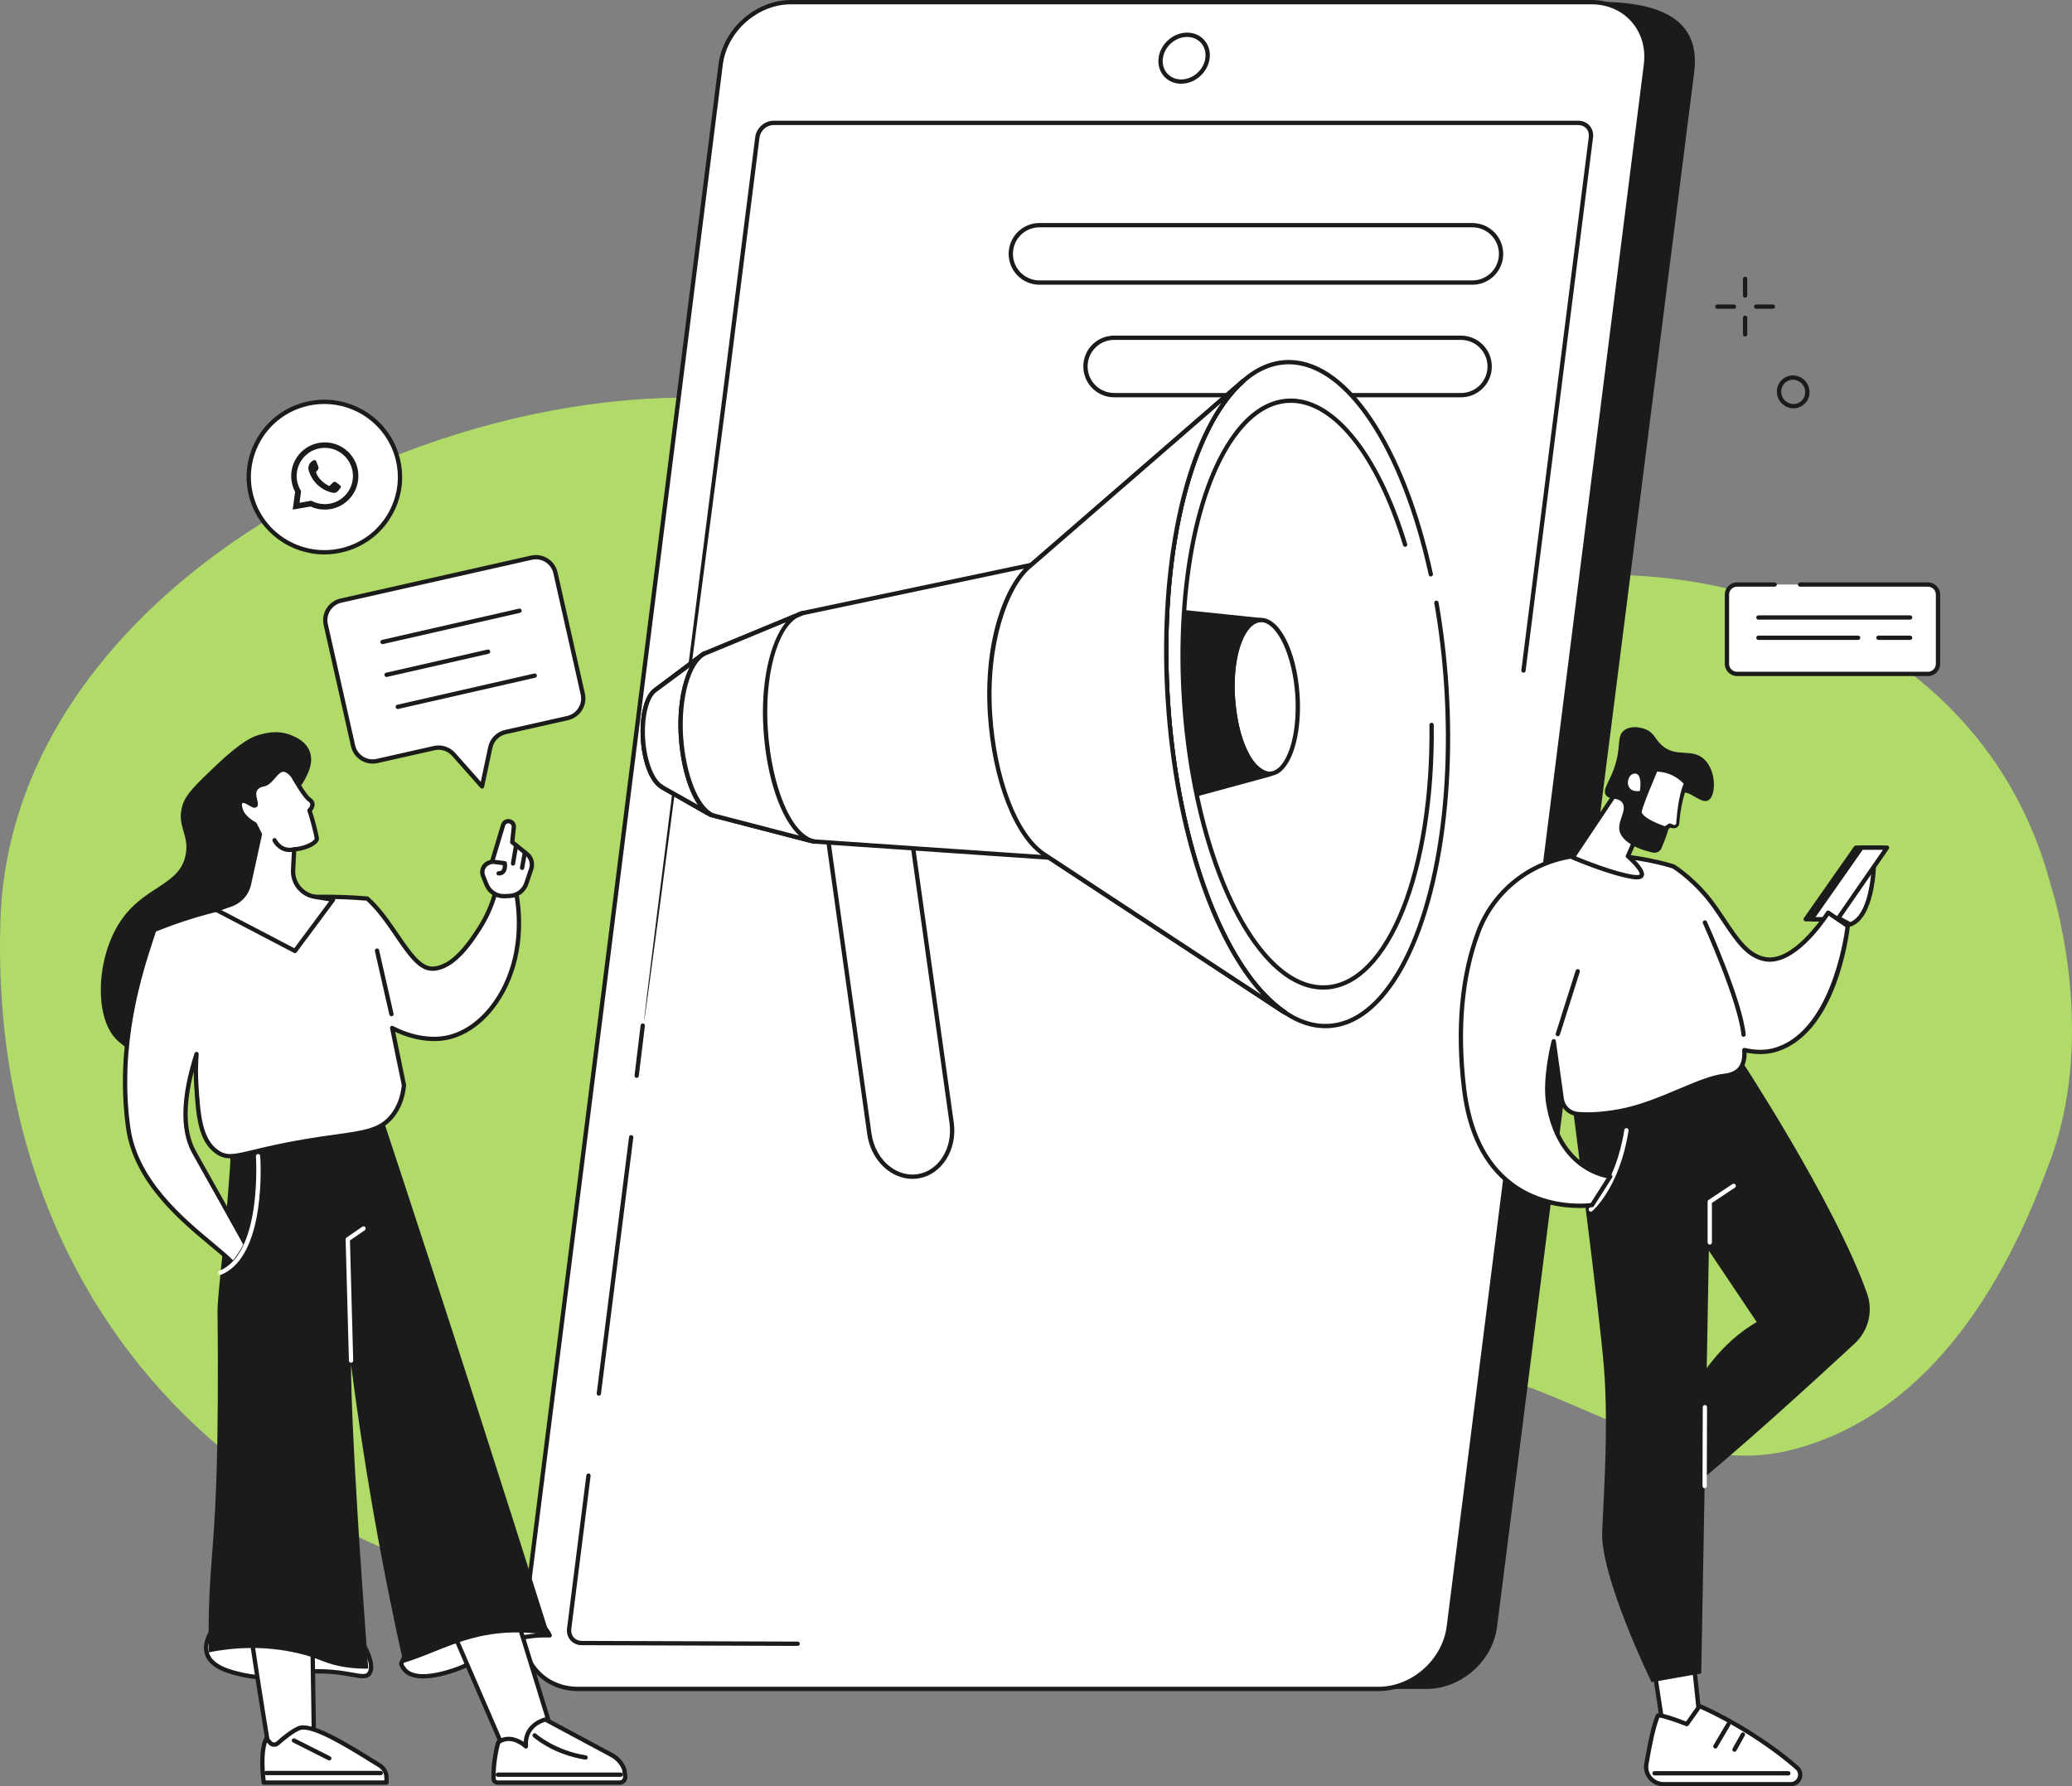 <svg xmlns="http://www.w3.org/2000/svg" width="370" height="319" viewBox="0 0 370 319" fill="none"><rect x="0" y="0" width="370" height="319" fill="#808080" stroke="none"/><g clip-path="url(#clip0_8541_1690)"><path d="M366.144 157.845C366.144 157.845 374.82 183.672 366.144 207.172C360.839 221.545 348.26 251.816 319.748 258.958C291.236 266.1 266.912 231.705 237.988 248.61C225.518 255.896 209.054 290.888 128.119 288.92C47.183 286.952 -2.154 235.685 0.072 164.44C2.299 93.195 109.612 52.077 162.485 79.635C215.358 107.192 215.514 119.049 258.574 106.556C301.635 94.063 353.821 111.41 366.144 157.845Z" fill="#B1DB69"></path><path d="M311.629 53.157C311.416 53.157 311.245 52.984 311.245 52.773V49.794C311.245 49.581 311.418 49.411 311.629 49.411C311.84 49.411 312.012 49.583 312.012 49.794V52.773C312.012 52.986 311.84 53.157 311.629 53.157Z" fill="#1B1B1B"></path><path d="M311.629 60.098C311.416 60.098 311.245 59.925 311.245 59.715V56.736C311.245 56.523 311.418 56.352 311.629 56.352C311.84 56.352 312.012 56.525 312.012 56.736V59.715C312.012 59.927 311.84 60.098 311.629 60.098Z" fill="#1B1B1B"></path><path d="M309.646 55.14H306.667C306.455 55.14 306.284 54.967 306.284 54.756C306.284 54.545 306.456 54.373 306.667 54.373H309.646C309.859 54.373 310.03 54.545 310.03 54.756C310.03 54.967 309.857 55.14 309.646 55.14Z" fill="#1B1B1B"></path><path d="M316.588 55.14H313.609C313.396 55.14 313.225 54.967 313.225 54.756C313.225 54.545 313.398 54.373 313.609 54.373H316.588C316.8 54.373 316.971 54.545 316.971 54.756C316.971 54.967 316.799 55.14 316.588 55.14Z" fill="#1B1B1B"></path><path d="M320.258 72.917C319.717 72.917 319.184 72.766 318.71 72.469C317.335 71.613 316.887 69.8 317.711 68.429C318.109 67.768 318.74 67.304 319.489 67.125C320.251 66.942 321.042 67.071 321.717 67.493C323.092 68.348 323.54 70.161 322.716 71.533C322.318 72.194 321.687 72.657 320.938 72.837C320.713 72.891 320.485 72.917 320.256 72.917H320.258ZM320.167 67.813C320 67.813 319.834 67.832 319.669 67.873C319.121 68.005 318.661 68.343 318.37 68.826C317.76 69.841 318.095 71.183 319.116 71.819C319.615 72.129 320.199 72.225 320.758 72.091C321.306 71.959 321.766 71.62 322.057 71.138C322.667 70.123 322.331 68.781 321.311 68.144C320.959 67.927 320.566 67.813 320.167 67.813Z" fill="#1B1B1B"></path><path d="M254.769 301.605H111.837C105.679 301.605 101.316 296.637 102.093 290.51L137.288 13.01C138.065 6.882 143.689 1.914 149.847 1.914L285.603 0.332C301.186 0.332 303.3 6.882 302.523 13.01L267.328 290.51C266.551 296.637 260.927 301.605 254.769 301.605Z" fill="#1B1B1B"></path><path d="M246.168 301.605H103.237C97.079 301.605 92.716 296.612 93.493 290.452L128.686 11.536C129.463 5.377 135.087 0.383 141.245 0.383H284.176C290.335 0.383 294.698 5.376 293.921 11.536L258.726 290.452C257.949 296.61 252.325 301.605 246.167 301.605H246.168Z" fill="white"></path><path d="M246.168 301.99H103.237C100.162 301.99 97.417 300.794 95.503 298.624C93.568 296.429 92.719 293.511 93.111 290.405L128.304 11.488C129.104 5.153 134.909 0 141.245 0H284.176C287.251 0 289.997 1.196 291.911 3.366C293.846 5.561 294.695 8.479 294.302 11.585L259.108 290.501C258.31 296.835 252.503 301.99 246.167 301.99H246.168ZM141.245 0.769C135.284 0.769 129.821 5.62 129.067 11.585L93.873 290.501C93.509 293.386 94.293 296.089 96.078 298.115C97.844 300.118 100.385 301.22 103.235 301.22H246.165C252.128 301.22 257.591 296.367 258.343 290.403L293.539 11.488C293.903 8.603 293.119 5.899 291.334 3.873C289.568 1.87 287.026 0.769 284.176 0.769H141.245Z" fill="#1B1B1B"></path><path d="M101.638 290.837L135.243 24.519C135.423 23.097 136.721 21.945 138.142 21.945H281.84C283.263 21.945 284.27 23.097 284.091 24.519L250.486 290.837C250.306 292.259 249.008 293.412 247.587 293.412H103.889C102.466 293.412 101.459 292.259 101.638 290.837Z" fill="white"></path><path d="M210.922 14.953C209.7 14.953 208.607 14.477 207.843 13.61C207.073 12.735 206.733 11.576 206.89 10.342C207.204 7.853 209.486 5.827 211.977 5.827C213.198 5.827 214.291 6.303 215.055 7.169C215.825 8.044 216.165 9.204 216.008 10.438C215.695 12.927 213.413 14.951 210.922 14.951V14.953ZM211.975 6.598C209.859 6.598 207.918 8.322 207.652 10.44C207.524 11.451 207.796 12.397 208.42 13.103C209.036 13.8 209.923 14.186 210.922 14.186C213.038 14.186 214.978 12.462 215.245 10.344C215.372 9.333 215.1 8.386 214.476 7.68C213.861 6.983 212.974 6.598 211.975 6.598Z" fill="#1B1B1B"></path><path d="M272.051 120.128C272.035 120.128 272.018 120.128 272.002 120.125C271.791 120.099 271.643 119.907 271.669 119.696L283.709 24.47C283.782 23.89 283.627 23.348 283.271 22.945C282.921 22.547 282.412 22.328 281.84 22.328H138.142C136.91 22.328 135.78 23.332 135.623 24.566L130.056 68.698C130.029 68.909 115.207 182.527 114.998 182.5C114.787 182.473 129.268 68.813 129.294 68.602L134.862 24.47C135.064 22.865 136.535 21.559 138.142 21.559H281.84C282.635 21.559 283.348 21.871 283.847 22.436C284.35 23.008 284.572 23.764 284.471 24.566L272.431 119.792C272.406 119.985 272.241 120.128 272.051 120.128Z" fill="#1B1B1B"></path><path d="M113.692 192.483C113.677 192.483 113.661 192.483 113.645 192.48C113.434 192.453 113.284 192.262 113.311 192.053L114.397 183.096C114.423 182.885 114.616 182.737 114.824 182.761C115.035 182.788 115.184 182.979 115.158 183.189L114.072 192.145C114.048 192.34 113.882 192.483 113.692 192.483Z" fill="#1B1B1B"></path><path d="M106.936 249.242C106.92 249.242 106.903 249.242 106.887 249.238C106.676 249.212 106.528 249.02 106.554 248.809L112.329 203.039C112.356 202.828 112.551 202.685 112.758 202.706C112.969 202.732 113.117 202.924 113.091 203.135L107.316 248.905C107.292 249.099 107.126 249.242 106.936 249.242Z" fill="#1B1B1B"></path><path d="M142.44 293.922L103.886 293.795C103.091 293.795 102.378 293.483 101.88 292.918C101.376 292.346 101.155 291.59 101.256 290.788L104.704 263.462C104.73 263.251 104.923 263.108 105.133 263.129C105.344 263.155 105.492 263.347 105.466 263.558L102.018 290.884C101.944 291.464 102.1 292.006 102.455 292.409C102.806 292.806 103.315 293.026 103.886 293.026L142.44 293.153C142.653 293.153 142.823 293.326 142.823 293.539C142.823 293.751 142.651 293.922 142.44 293.922Z" fill="#1B1B1B"></path><path d="M262.924 50.847H185.625C184.07 50.847 182.58 50.186 181.539 49.032C180.497 47.878 179.988 46.33 180.145 44.784C180.431 41.96 182.787 39.83 185.625 39.83H262.924C264.479 39.83 265.968 40.49 267.01 41.645C268.053 42.798 268.562 44.346 268.405 45.893C268.119 48.717 265.762 50.847 262.924 50.847ZM185.623 40.597C183.181 40.597 181.154 42.429 180.906 44.859C180.772 46.189 181.208 47.522 182.106 48.514C183.003 49.506 184.285 50.076 185.623 50.076H262.923C265.365 50.076 267.392 48.244 267.64 45.814C267.774 44.482 267.338 43.151 266.44 42.157C265.542 41.165 264.261 40.595 262.924 40.595H185.625L185.623 40.597Z" fill="#1B1B1B"></path><path d="M260.889 70.951H198.958C197.403 70.951 195.914 70.29 194.872 69.136C193.829 67.982 193.32 66.434 193.477 64.888C193.763 62.064 196.12 59.934 198.958 59.934H260.889C262.444 59.934 263.933 60.595 264.975 61.749C266.017 62.903 266.525 64.451 266.37 65.997C266.084 68.821 263.727 70.951 260.889 70.951ZM198.958 60.701C196.515 60.701 194.488 62.533 194.241 64.963C194.106 66.295 194.542 67.627 195.44 68.62C196.338 69.612 197.619 70.182 198.956 70.182H260.887C263.329 70.182 265.357 68.35 265.603 65.92C265.737 64.588 265.301 63.257 264.403 62.263C263.505 61.271 262.224 60.701 260.887 60.701H198.956H198.958Z" fill="#1B1B1B"></path><path d="M163.832 210.071C159.762 210.648 155.908 207.24 155.242 202.474L146.971 143.447L161.646 141.364L169.933 200.497C170.592 205.221 167.868 209.499 163.832 210.072V210.071Z" fill="white"></path><path d="M162.938 210.518C161.392 210.518 159.854 209.989 158.523 208.987C156.563 207.511 155.228 205.157 154.862 202.527L146.591 143.5C146.561 143.291 146.708 143.095 146.917 143.066L161.592 140.983C161.694 140.967 161.796 140.995 161.878 141.056C161.96 141.117 162.014 141.209 162.028 141.31L170.315 200.444C171.002 205.361 168.119 209.852 163.888 210.451C163.573 210.497 163.257 210.518 162.94 210.518H162.938ZM147.405 143.773L155.624 202.421C155.964 204.849 157.189 207.019 158.986 208.373C160.426 209.458 162.129 209.927 163.778 209.691C167.591 209.151 170.181 205.049 169.552 200.55L161.319 141.798L147.403 143.773H147.405Z" fill="#1B1B1B"></path><path d="M184.154 100.876L143.233 109.503L125.573 116.8L117.12 123.152L117.059 123.204C115.483 124.254 114.547 127.853 114.826 132.051C115.102 136.202 116.522 139.616 118.198 140.509L118.133 140.512L126.873 145.507L145.225 150.262L187.328 153.15L229.196 180.68L229.511 180.828C219.017 173.763 210.314 151.866 208.567 125.493C206.822 99.152 212.548 76.378 222.003 68.044L221.996 68.035L184.633 100.458L184.156 100.873L184.154 100.876Z" fill="white"></path><path d="M237.398 183.202C251.116 182.281 260.457 155.004 258.26 122.277C256.063 89.549 243.161 63.765 229.443 64.686C215.724 65.607 206.383 92.884 208.58 125.611C210.777 158.339 223.679 184.123 237.398 183.202Z" fill="white"></path><path d="M236.676 183.616C230.107 183.616 223.6 177.794 218.278 167.12C212.82 156.175 209.236 141.401 208.184 125.523C206.59 101.471 211.191 79.526 219.905 69.616C222.816 66.306 226.032 64.517 229.464 64.305C234.835 63.975 240.209 67.543 245.005 74.642C249.647 81.511 253.407 91.139 255.878 102.483C255.924 102.691 255.791 102.895 255.586 102.94C255.378 102.987 255.174 102.855 255.129 102.647C250.194 80.005 240.214 65.052 230.144 65.052C229.933 65.052 229.724 65.059 229.513 65.072C226.292 65.272 223.253 66.972 220.482 70.123C211.896 79.888 207.369 101.615 208.951 125.472C211.102 157.939 223.827 183.663 237.319 182.828C240.54 182.627 243.579 180.928 246.35 177.776C254.935 168.011 259.462 146.284 257.881 122.427C257.55 117.426 256.959 112.475 256.124 107.71C256.088 107.5 256.227 107.302 256.436 107.265C256.647 107.23 256.844 107.368 256.881 107.577C257.721 112.369 258.315 117.347 258.648 122.377C260.242 146.429 255.641 168.374 246.927 178.285C244.016 181.595 240.8 183.382 237.368 183.597C237.138 183.611 236.907 183.618 236.677 183.618L236.676 183.616Z" fill="#1B1B1B"></path><path d="M236.297 176.727C230.475 176.727 224.709 171.572 219.997 162.123C215.172 152.445 212.001 139.381 211.07 125.342C209.662 104.073 213.732 84.665 221.44 75.897C224.02 72.961 226.874 71.377 229.921 71.187C238.065 70.676 246.251 80.631 251.285 97.158C251.348 97.36 251.233 97.576 251.029 97.638C250.827 97.699 250.61 97.585 250.549 97.381C245.623 81.213 237.746 71.476 229.968 71.954C227.133 72.13 224.458 73.627 222.017 76.404C214.436 85.026 210.441 104.216 211.837 125.289C213.706 153.503 224.609 175.955 236.295 175.956C236.484 175.956 236.672 175.951 236.862 175.939C247.643 175.266 255.554 155.282 255.259 129.454C255.258 129.241 255.427 129.067 255.639 129.065C255.842 129.07 256.025 129.232 256.028 129.445C256.171 142.033 254.355 153.747 250.914 162.431C247.403 171.292 242.43 176.361 236.909 176.706C236.705 176.718 236.499 176.725 236.295 176.725L236.297 176.727Z" fill="#1B1B1B"></path><path d="M226.856 138.167C230.032 137.954 232.195 131.638 231.687 124.06C231.178 116.482 228.19 110.512 225.014 110.725C221.837 110.938 219.675 117.254 220.183 124.832C220.692 132.41 223.679 138.38 226.856 138.167Z" fill="white"></path><path d="M226.686 138.561C223.317 138.561 220.31 132.606 219.794 124.834C219.421 119.191 220.514 114.026 222.581 111.674C223.308 110.846 224.122 110.4 224.999 110.344C228.428 110.116 231.545 116.156 232.069 124.065C232.442 129.709 231.349 134.874 229.282 137.224C228.555 138.052 227.741 138.498 226.864 138.554C226.805 138.558 226.746 138.559 226.686 138.559V138.561ZM225.175 111.106C225.131 111.106 225.088 111.106 225.044 111.11C224.38 111.151 223.744 111.511 223.156 112.18C221.218 114.385 220.198 119.332 220.559 124.781C221.039 132.012 223.904 137.982 226.814 137.787C227.478 137.745 228.114 137.386 228.702 136.717C230.64 134.512 231.66 129.565 231.299 124.115C230.826 116.993 228.039 111.106 225.173 111.106H225.175Z" fill="#1B1B1B"></path><path d="M229.51 181.216C229.455 181.216 229.401 181.203 229.347 181.179L229.031 181.031C229.015 181.024 228.998 181.015 228.984 181.005L187.202 153.531L145.199 150.649C145.174 150.647 145.152 150.644 145.129 150.637L126.777 145.882C126.744 145.873 126.712 145.861 126.683 145.843L117.942 140.851C117.892 140.821 117.848 140.781 117.817 140.736C116.058 139.608 114.714 136.186 114.442 132.081C114.155 127.751 115.113 124.068 116.825 122.903L116.869 122.865L125.34 116.497C125.367 116.478 125.394 116.462 125.424 116.45L143.084 109.153C143.105 109.144 143.128 109.137 143.152 109.132L183.975 100.524L221.743 67.751C221.902 67.613 222.142 67.629 222.282 67.786C222.35 67.863 222.388 67.967 222.383 68.068C222.377 68.169 222.334 68.27 222.257 68.338C212.597 76.852 207.25 99.815 208.95 125.474C210.653 151.176 219.001 173.296 229.725 180.517C229.892 180.628 229.943 180.85 229.845 181.026C229.775 181.149 229.645 181.219 229.51 181.219V181.216ZM145.288 149.884L187.355 152.769C187.422 152.774 187.484 152.795 187.54 152.832L225.243 177.625C216.329 168.036 209.682 148.137 208.183 125.523C206.696 103.075 210.597 82.636 218.07 71.954L184.404 101.169C184.355 101.213 184.296 101.243 184.232 101.255L143.346 109.875L125.764 117.14L117.31 123.499C117.297 123.51 117.285 123.519 117.271 123.527C115.814 124.498 114.946 128.075 115.207 132.029C115.465 135.907 116.797 139.333 118.377 140.173C118.431 140.201 118.474 140.241 118.509 140.288L127.017 145.15L145.284 149.882L145.288 149.884Z" fill="#1B1B1B"></path><path d="M184.267 100.778L221.996 68.038L222.003 68.047C212.548 76.381 206.822 99.157 208.567 125.496C210.313 151.867 219.017 173.765 229.511 180.831L229.195 180.683L187.398 153.199L186.427 152.566C181.581 149.344 177.549 139.443 176.785 127.517C176.001 115.272 179.447 104.913 183.795 101.174L184.263 100.78L184.267 100.778Z" fill="white"></path><path d="M229.511 181.215C229.455 181.215 229.401 181.203 229.347 181.178L229.032 181.03C229.016 181.023 228.999 181.015 228.985 181.004L187.187 153.52L186.218 152.887C181.1 149.484 177.157 139.299 176.404 127.539C175.548 114.178 179.507 104.353 183.547 100.881L184.018 100.485L221.745 67.747C221.904 67.609 222.145 67.625 222.284 67.782C222.352 67.859 222.39 67.963 222.385 68.064C222.38 68.165 222.336 68.266 222.26 68.334C212.599 76.848 207.253 99.811 208.952 125.47C210.655 151.171 219.003 173.292 229.727 180.513C229.895 180.624 229.945 180.845 229.848 181.021C229.778 181.145 229.647 181.215 229.513 181.215H229.511ZM218.073 71.951L184.52 101.068C184.52 101.068 184.517 101.071 184.515 101.071L184.046 101.465C180.024 104.922 176.371 114.973 177.173 127.489C177.912 139.022 181.717 148.97 186.643 152.244L187.611 152.875L225.246 177.622C216.331 168.033 209.684 148.135 208.185 125.521C206.698 103.072 210.6 82.634 218.073 71.951Z" fill="#1B1B1B"></path><path d="M126.402 145.623C126.337 145.623 126.271 145.608 126.212 145.573L117.944 140.849C117.893 140.819 117.85 140.779 117.818 140.734C116.06 139.606 114.716 136.184 114.444 132.079C114.156 127.749 115.115 124.065 116.827 122.901L116.87 122.863L125.342 116.495C125.511 116.368 125.753 116.403 125.881 116.572C126.008 116.741 125.975 116.981 125.804 117.11L117.311 123.499C117.299 123.509 117.287 123.518 117.273 123.527C115.816 124.498 114.947 128.075 115.211 132.028C115.467 135.907 116.8 139.332 118.38 140.172C118.434 140.2 118.477 140.24 118.512 140.287L126.595 144.905C126.78 145.01 126.843 145.245 126.738 145.43C126.667 145.554 126.538 145.623 126.404 145.623H126.402Z" fill="#1B1B1B"></path><path d="M126.975 145.495C124.242 144.062 122.047 138.345 121.599 131.576C121.124 124.405 123.057 118.042 125.851 116.7L117.121 123.155L117.06 123.207C115.484 124.257 114.548 127.856 114.827 132.054C115.103 136.204 116.523 139.619 118.199 140.512L118.134 140.515L126.975 145.494V145.495Z" fill="white"></path><path d="M126.975 145.879C126.916 145.879 126.855 145.865 126.797 145.835C126.729 145.798 126.659 145.76 126.591 145.72L117.945 140.851C117.893 140.822 117.849 140.782 117.818 140.735C116.059 139.607 114.715 136.185 114.443 132.08C114.156 127.75 115.114 124.066 116.826 122.902L116.87 122.864L124.545 117.188C124.904 116.827 125.284 116.545 125.685 116.353C125.863 116.267 126.077 116.332 126.18 116.501C126.283 116.672 126.239 116.89 126.079 117.008L125.014 117.796C122.88 120.006 121.587 125.606 121.981 131.551C122.411 138.041 124.449 143.531 126.971 145.054L127.161 145.162C127.344 145.265 127.411 145.495 127.309 145.68C127.24 145.807 127.107 145.88 126.971 145.88L126.975 145.879ZM118.508 140.287L124.609 143.722C122.831 141.113 121.554 136.697 121.215 131.602C120.889 126.676 121.676 122.065 123.164 119.165L117.311 123.5C117.298 123.51 117.286 123.519 117.272 123.528C115.815 124.499 114.947 128.076 115.21 132.029C115.466 135.908 116.8 139.333 118.379 140.173C118.432 140.201 118.475 140.241 118.51 140.287H118.508Z" fill="#1B1B1B"></path><path d="M144.555 150.091L145.344 150.264C141.037 149.361 137.411 140.687 136.721 130.285C136.018 119.676 138.938 110.664 143.232 109.505L142.641 109.749L125.898 116.676C123.077 117.97 121.12 124.362 121.597 131.575C122.059 138.536 124.451 144.386 127.289 145.608L144.555 150.091Z" fill="white"></path><path d="M145.346 150.648C145.32 150.648 145.294 150.644 145.267 150.639C145.248 150.635 145.227 150.63 145.208 150.625L144.476 150.466C144.476 150.466 144.466 150.465 144.46 150.463L127.194 145.979C127.175 145.974 127.158 145.969 127.138 145.96C124.126 144.663 121.691 138.757 121.217 131.602C120.732 124.298 122.678 117.733 125.74 116.328L142.161 109.533C142.477 109.357 142.801 109.225 143.134 109.134C143.331 109.082 143.533 109.19 143.597 109.382C143.662 109.573 143.568 109.782 143.38 109.861L142.43 110.253C138.772 112.338 136.475 120.721 137.106 130.259C137.787 140.555 141.337 148.964 145.372 149.877L145.428 149.889C145.635 149.935 145.766 150.139 145.722 150.346C145.684 150.527 145.524 150.649 145.348 150.649L145.346 150.648ZM127.416 145.244L142.703 149.215C139.437 146.204 136.916 138.993 136.341 130.312C135.793 122.063 137.458 114.627 140.332 111.123L126.047 117.034C123.317 118.286 121.527 124.666 121.984 131.553C122.43 138.302 124.714 144.051 127.417 145.245L127.416 145.244Z" fill="#1B1B1B"></path><path d="M145.346 150.648C145.32 150.648 145.294 150.644 145.267 150.639C145.248 150.635 145.227 150.63 145.208 150.625L144.476 150.466C144.476 150.466 144.466 150.465 144.46 150.463L127.194 145.979C127.175 145.974 127.158 145.969 127.138 145.96C124.126 144.663 121.691 138.757 121.217 131.602C120.732 124.298 122.678 117.733 125.74 116.328L142.161 109.533C142.477 109.357 142.801 109.225 143.134 109.134C143.331 109.082 143.533 109.19 143.597 109.382C143.662 109.573 143.568 109.782 143.38 109.861L142.43 110.253C138.772 112.338 136.475 120.721 137.106 130.259C137.787 140.555 141.337 148.964 145.372 149.877L145.428 149.889C145.635 149.935 145.766 150.139 145.722 150.346C145.684 150.527 145.524 150.649 145.348 150.649L145.346 150.648ZM127.416 145.244L142.703 149.215C139.437 146.204 136.916 138.993 136.341 130.312C135.793 122.063 137.458 114.627 140.332 111.123L126.047 117.034C123.317 118.286 121.527 124.666 121.984 131.553C122.43 138.302 124.714 144.051 127.417 145.245L127.416 145.244Z" fill="#1B1B1B" fill-opacity="0.2"></path><path d="M225.024 110.728C221.846 110.927 219.542 117.24 220.18 124.808C221.25 137.498 226.195 138.213 226.797 138.253C226.807 138.253 226.807 138.268 226.797 138.272L213.908 141.779C212.831 136.628 212.064 131.088 211.68 125.301C211.312 119.754 211.324 114.389 211.668 109.335L225.026 110.725L225.024 110.728Z" fill="#1B1B1B"></path><path d="M213.905 142.165C213.835 142.165 213.765 142.146 213.704 142.107C213.614 142.052 213.551 141.963 213.528 141.858C212.421 136.571 211.67 131.009 211.294 125.328C210.933 119.878 210.929 114.49 211.281 109.311C211.288 109.207 211.337 109.111 211.417 109.043C211.497 108.975 211.6 108.942 211.705 108.956L225.061 110.345C225.26 110.366 225.41 110.535 225.406 110.736C225.403 110.936 225.246 111.098 225.045 111.11C224.357 111.154 223.696 111.536 223.081 112.247C221.132 114.504 220.119 119.539 220.56 124.773C221.604 137.164 226.288 137.833 226.82 137.868C227.008 137.88 227.169 138.035 227.184 138.224C227.202 138.412 227.071 138.595 226.888 138.642L214.004 142.147C213.971 142.156 213.936 142.161 213.903 142.161L213.905 142.165ZM212.022 109.761C211.698 114.785 211.712 120.002 212.061 125.277C212.425 130.78 213.145 136.17 214.198 141.302L225.418 138.25C223.572 137.35 220.602 134.411 219.795 124.841C219.33 119.329 220.391 114.189 222.5 111.747C222.779 111.424 223.07 111.156 223.372 110.943L212.022 109.761Z" fill="#1B1B1B"></path><path d="M295.082 296.015L297.631 312.718L303.796 309.582L302.034 292.916L295.082 296.015Z" fill="white"></path><path d="M297.629 313.102C297.568 313.102 297.509 313.088 297.453 313.061C297.343 313.005 297.268 312.898 297.249 312.776L294.701 296.073C294.675 295.902 294.767 295.735 294.924 295.665L301.877 292.568C301.989 292.517 302.12 292.524 302.226 292.585C302.332 292.646 302.404 292.756 302.416 292.878L304.178 309.545C304.196 309.703 304.112 309.855 303.971 309.928L297.805 313.064C297.751 313.092 297.69 313.106 297.631 313.106L297.629 313.102ZM295.504 296.248L297.927 312.137L303.383 309.361L301.705 293.485L295.503 296.249L295.504 296.248Z" fill="#1B1B1B"></path><path d="M296.04 306.399C295.335 308.009 294.668 311.055 293.99 315.022C293.669 316.903 295.145 318.616 297.079 318.616H319.761C321.323 318.616 322.06 316.715 320.896 315.684C316.382 311.694 309.469 307.274 303.5 304.673L301.224 307.889C301.224 307.889 296.237 305.949 296.04 306.399Z" fill="white"></path><path d="M319.763 319H297.081C296.035 319 295.05 318.543 294.379 317.75C293.722 316.973 293.443 315.955 293.614 314.958C294.371 310.521 295.03 307.753 295.69 306.245C295.833 305.919 296.028 305.473 301.085 307.424L303.189 304.452C303.294 304.303 303.489 304.249 303.657 304.321C309.517 306.873 316.549 311.325 321.153 315.397C321.81 315.977 322.026 316.845 321.717 317.661C321.409 318.475 320.642 319 319.763 319ZM296.325 306.714C295.713 308.199 295.091 310.872 294.371 315.087C294.238 315.859 294.456 316.65 294.965 317.253C295.49 317.874 296.26 318.231 297.08 318.231H319.762C320.436 318.231 320.842 317.796 320.996 317.388C321.147 316.988 321.134 316.406 320.64 315.972C316.165 312.015 309.367 307.694 303.632 305.151L301.535 308.11C301.434 308.253 301.247 308.311 301.082 308.246C299.196 307.513 296.949 306.76 296.32 306.714H296.325Z" fill="#1B1B1B"></path><path d="M319.343 317.055H295.449C295.236 317.055 295.065 316.883 295.065 316.672C295.065 316.461 295.238 316.288 295.449 316.288H319.343C319.555 316.288 319.726 316.461 319.726 316.672C319.726 316.883 319.553 317.055 319.343 317.055Z" fill="#1B1B1B"></path><path d="M306.312 312.253C306.246 312.253 306.178 312.235 306.117 312.198C305.934 312.09 305.873 311.855 305.981 311.672L308.31 307.726C308.418 307.542 308.653 307.483 308.836 307.59C309.019 307.698 309.08 307.933 308.972 308.116L306.643 312.063C306.572 312.185 306.443 312.251 306.312 312.251V312.253Z" fill="#1B1B1B"></path><path d="M309.725 312.829C309.662 312.829 309.598 312.814 309.538 312.781C309.354 312.678 309.287 312.442 309.39 312.258L310.9 309.556C311.003 309.371 311.238 309.303 311.423 309.408C311.608 309.51 311.674 309.746 311.571 309.931L310.061 312.632C309.992 312.758 309.861 312.829 309.725 312.829Z" fill="#1B1B1B"></path><path d="M310.355 188.435C310.355 188.435 327.538 214.462 333.405 230.995C334.521 234.137 333.66 237.639 331.212 239.907C324.389 246.228 309.796 259.593 300.428 267.052L297.628 259.947C297.628 259.947 301.01 243.495 313.697 236.083L297.956 212.611L294.489 194.343L310.355 188.435Z" fill="#1B1B1B"></path><path d="M280.558 195.479C280.558 195.479 285.647 234.385 286.426 244.321C287.205 254.257 286.487 265.312 286.102 273.425C285.716 281.538 294.922 300.4 294.922 300.4L303.795 298.832L305.44 207.446L307.827 190.53L280.557 195.479H280.558Z" fill="#1B1B1B"></path><path d="M304.399 265.752C304.186 265.752 304.015 265.579 304.015 265.367L304.062 251.291C304.062 251.078 304.235 250.907 304.446 250.907C304.658 250.907 304.829 251.08 304.829 251.292L304.782 265.369C304.782 265.581 304.61 265.752 304.399 265.752Z" fill="white"></path><path d="M305.313 222.254C305.101 222.254 304.93 222.082 304.93 221.871V214.609C304.93 214.48 304.994 214.36 305.101 214.288L309.38 211.443C309.558 211.326 309.795 211.373 309.913 211.551C310.03 211.727 309.983 211.966 309.807 212.085L305.7 214.816V221.873C305.7 222.085 305.528 222.256 305.317 222.256L305.313 222.254Z" fill="white"></path><path d="M284.074 216.371C283.964 216.371 283.856 216.324 283.779 216.235C283.643 216.073 283.663 215.83 283.825 215.693C283.872 215.653 288.5 211.636 290.055 201.789C290.088 201.58 290.287 201.435 290.494 201.47C290.703 201.503 290.846 201.7 290.813 201.91C289.209 212.065 284.519 216.113 284.32 216.28C284.248 216.341 284.159 216.371 284.072 216.371H284.074Z" fill="white"></path><path d="M326.455 162.983C326.455 162.983 328.075 161.611 329.359 160.914C330.646 160.217 334.626 154.274 334.626 154.274C334.626 154.274 334.507 163.645 330.397 165.078L326.454 162.985L326.455 162.983Z" fill="white"></path><path d="M330.398 165.461C330.336 165.461 330.275 165.445 330.219 165.416L326.276 163.322C326.162 163.263 326.088 163.151 326.074 163.024C326.06 162.897 326.11 162.771 326.208 162.69C326.276 162.632 327.873 161.285 329.178 160.577C330.06 160.097 332.731 156.418 334.31 154.061C334.404 153.92 334.58 153.857 334.744 153.907C334.906 153.958 335.016 154.11 335.014 154.279C335.009 154.673 334.842 163.936 330.527 165.44C330.486 165.454 330.444 165.461 330.4 165.461H330.398ZM327.146 162.914L330.425 164.656C333.205 163.507 333.963 158.171 334.167 155.626C332.914 157.432 330.555 160.702 329.542 161.251C328.706 161.705 327.709 162.466 327.146 162.914Z" fill="#1B1B1B"></path><path d="M322.449 164.15H327.115L335.955 151.369H331.403L322.449 164.15Z" fill="#1B1B1B"></path><path d="M327.114 164.535H322.448C322.305 164.535 322.173 164.455 322.106 164.328C322.04 164.201 322.051 164.047 322.132 163.931L331.089 151.15C331.16 151.047 331.279 150.986 331.403 150.986H335.954C336.097 150.986 336.228 151.064 336.294 151.192C336.36 151.319 336.352 151.47 336.27 151.589L327.43 164.37C327.358 164.473 327.24 164.535 327.114 164.535ZM323.185 163.767H326.912L335.222 151.755H331.605L323.187 163.767H323.185Z" fill="#1B1B1B"></path><path d="M323.468 164.15H328.134L336.974 151.369H332.424L323.468 164.15Z" fill="white"></path><path d="M328.133 164.535H323.467C323.324 164.535 323.192 164.455 323.125 164.328C323.059 164.201 323.07 164.047 323.152 163.931L332.108 151.15C332.179 151.047 332.298 150.986 332.422 150.986H336.973C337.116 150.986 337.247 151.064 337.313 151.192C337.379 151.319 337.371 151.47 337.289 151.589L328.447 164.37C328.376 164.473 328.257 164.535 328.132 164.535H328.133ZM324.206 163.767H327.933L336.243 151.755H332.624L324.206 163.767Z" fill="#1B1B1B"></path><path d="M326.455 162.983C326.455 162.983 320.645 172.266 315.223 171.291C311.392 170.603 309.408 166.466 306.121 161.826C302.833 157.185 298.852 154.735 298.852 154.735C298.852 154.735 291.734 152.327 283.032 152.702C274.479 153.07 266.959 158.432 263.967 166.454C261.642 172.689 259.949 181.799 261.436 194.358C264.272 218.31 284.3 215.198 284.3 215.198L287.549 210.087C287.549 210.087 278.591 209.491 276.494 197.153C275.727 192.643 277.454 185.934 277.454 185.934L278.884 196.238C279.084 197.683 280.25 198.798 281.702 198.933C283.339 199.084 285.821 199.067 289.275 198.425C296.369 197.106 303.372 192.633 307.888 192.122C310.923 191.779 311.652 189.943 311.488 187.511C313.255 187.905 314.993 187.992 316.588 187.595C327.896 184.775 329.958 165.356 329.958 165.356L326.453 162.981L326.455 162.983Z" fill="white"></path><path d="M282.011 215.724C279.14 215.724 274.114 215.151 269.62 211.74C264.87 208.133 261.987 202.3 261.053 194.405C259.787 183.708 260.645 174.258 263.605 166.321C266.636 158.193 274.254 152.697 283.013 152.32C291.687 151.947 298.9 154.347 298.972 154.372C299 154.381 299.026 154.393 299.05 154.408C299.216 154.51 303.138 156.953 306.433 161.604C307.057 162.485 307.628 163.339 308.181 164.165C310.506 167.639 312.342 170.383 315.29 170.913C315.537 170.958 315.788 170.979 316.039 170.979C320.936 170.979 326.073 162.866 326.127 162.779C326.183 162.69 326.272 162.629 326.373 162.607C326.476 162.586 326.582 162.607 326.667 162.664L330.173 165.038C330.29 165.118 330.354 165.256 330.34 165.397C330.255 166.201 328.118 185.114 316.681 187.968C315.269 188.32 313.66 188.327 311.89 187.987C311.925 190.719 310.625 192.197 307.93 192.502C305.829 192.741 303.189 193.853 300.131 195.139C296.831 196.529 293.092 198.104 289.343 198.802C286.428 199.344 283.845 199.515 281.666 199.314C280.029 199.163 278.727 197.918 278.502 196.29L277.37 188.134C276.928 190.457 276.389 194.245 276.872 197.088C278.896 208.991 287.488 209.697 287.573 209.703C287.709 209.712 287.829 209.792 287.89 209.913C287.951 210.035 287.945 210.178 287.871 210.293L284.622 215.404C284.563 215.498 284.467 215.561 284.357 215.578C284.251 215.594 283.374 215.724 282.011 215.724ZM284.87 153.049C284.27 153.049 283.662 153.061 283.046 153.087C274.597 153.451 267.248 158.751 264.325 166.59C261.408 174.411 260.563 183.739 261.814 194.315C262.724 201.995 265.506 207.652 270.084 211.128C275.929 215.564 282.902 214.977 284.068 214.842L286.904 210.38C284.798 209.967 277.911 207.816 276.11 197.221C275.338 192.681 277.006 186.118 277.078 185.841C277.123 185.663 277.285 185.55 277.472 185.554C277.655 185.564 277.804 185.702 277.831 185.885L279.26 196.189C279.436 197.463 280.454 198.436 281.734 198.554C283.184 198.688 285.656 198.711 289.2 198.052C292.869 197.371 296.568 195.812 299.831 194.437C302.943 193.126 305.631 191.995 307.841 191.744C310.304 191.465 311.28 190.208 311.101 187.541C311.092 187.421 311.143 187.302 311.233 187.224C311.326 187.145 311.449 187.114 311.566 187.14C313.41 187.551 315.068 187.581 316.491 187.225C326.756 184.665 329.265 167.716 329.543 165.546L326.557 163.523C325.428 165.227 320.225 172.579 315.15 171.671C311.882 171.084 309.964 168.22 307.539 164.594C306.989 163.771 306.42 162.92 305.803 162.049C302.763 157.759 299.087 155.345 298.682 155.087C298.128 154.907 292.222 153.049 284.868 153.049H284.87Z" fill="#1B1B1B"></path><path d="M278.18 185.057C278.142 185.057 278.102 185.052 278.063 185.04C277.861 184.975 277.75 184.759 277.812 184.557L281.368 173.329C281.433 173.127 281.649 173.013 281.851 173.078C282.054 173.142 282.165 173.359 282.102 173.561L278.546 184.789C278.494 184.952 278.344 185.057 278.18 185.057Z" fill="#1B1B1B"></path><path d="M311.349 185.158C311.153 185.158 310.986 185.01 310.967 184.812C310.388 178.832 304.158 165.028 304.095 164.889C304.008 164.695 304.095 164.467 304.287 164.38C304.481 164.293 304.707 164.378 304.796 164.572C305.054 165.143 311.14 178.634 311.732 184.737C311.753 184.947 311.598 185.136 311.387 185.157C311.375 185.157 311.363 185.158 311.349 185.158Z" fill="#1B1B1B"></path><path d="M288.814 141.189L280.845 153.111C280.845 153.111 287.514 155.978 291.595 156.597C295.676 157.214 290.694 152.896 290.694 152.896L293.918 145.559L288.814 141.189Z" fill="white"></path><path d="M292.299 157.044C292.039 157.044 291.773 157.012 291.537 156.977C287.455 156.36 280.967 153.584 280.693 153.465C280.589 153.42 280.508 153.331 280.477 153.221C280.444 153.111 280.463 152.993 280.526 152.898L288.496 140.977C288.557 140.886 288.654 140.825 288.762 140.81C288.87 140.792 288.98 140.827 289.064 140.899L294.168 145.269C294.297 145.378 294.339 145.56 294.269 145.715L291.157 152.794C292.163 153.693 293.966 155.491 293.507 156.484C293.305 156.923 292.812 157.044 292.299 157.044ZM281.424 152.937C282.954 153.571 288.257 155.701 291.652 156.216C292.665 156.367 292.81 156.162 292.81 156.16C292.969 155.815 291.841 154.398 290.441 153.184C290.314 153.075 290.274 152.893 290.342 152.74L293.453 145.664L288.895 141.761L281.424 152.937Z" fill="#1B1B1B"></path><path d="M304.233 135.507C302.016 133.546 299.249 135.408 296.664 133.009C295.48 131.909 295.404 130.91 293.957 130.279C292.998 129.861 291.278 129.535 290.094 130.372C288.586 131.437 289.602 133.22 288.271 137.088C287.335 139.804 286.134 140.956 286.749 141.945C287.371 142.943 288.924 142.288 289.684 143.327C290.669 144.673 288.71 146.649 289.231 148.516C289.559 149.693 291.154 151.375 295.142 152.25C295.789 152.391 296.444 152.053 296.701 151.443C297.028 150.66 297.438 149.672 297.748 148.692C299.232 144.028 298.583 142.199 299.784 141.634C301.625 140.768 303.699 143.728 305.073 142.907C306.501 142.054 306.509 137.522 304.233 135.509V135.507Z" fill="#1B1B1B"></path><path d="M294.675 137.468L295.492 137.794C295.492 137.794 293.148 143.16 292.769 144.792C292.393 146.425 297.361 147.976 297.361 147.976L298.17 147.422L298.776 147.598C298.965 147.652 299.167 147.619 299.327 147.507C299.488 147.396 299.589 147.216 299.603 147.021C299.705 145.522 300.044 142.241 301.093 139.883C301.093 139.883 298.829 136.921 294.676 137.47L294.675 137.468Z" fill="white"></path><path d="M295.054 137.516C295.2 137.511 295.331 137.469 295.416 137.432C295.502 137.397 295.556 137.396 295.636 137.427C295.838 137.505 295.938 137.734 295.859 137.934L295.856 137.945L295.852 137.952C295.413 138.975 294.989 140.009 294.569 141.039C294.151 142.069 293.738 143.108 293.387 144.149C293.305 144.403 293.22 144.678 293.169 144.9C293.142 145.025 293.192 145.186 293.321 145.365C293.583 145.723 294.034 146.036 294.487 146.305C295.411 146.84 296.45 147.26 297.477 147.605L297.142 147.656C297.414 147.475 297.679 147.283 297.958 147.11L297.989 147.091C298.078 147.035 298.184 147.028 298.277 147.06C298.456 147.122 298.631 147.204 298.807 147.276L298.904 147.319C298.929 147.328 298.955 147.337 298.981 147.339C299.035 147.342 299.091 147.333 299.14 147.305C299.239 147.255 299.307 147.152 299.326 147.044L299.366 146.504C299.429 145.74 299.509 144.978 299.61 144.218C299.825 142.7 300.128 141.178 300.743 139.723L300.789 140.111C300.456 139.712 300.008 139.318 299.549 139.003C299.086 138.68 298.582 138.417 298.055 138.22C297.529 138.021 296.976 137.896 296.419 137.835C296.138 137.809 295.857 137.786 295.575 137.793C295.434 137.789 295.293 137.803 295.151 137.809L295.099 137.812C295.089 137.812 295.097 137.812 295.099 137.809C295.104 137.803 295.12 137.786 295.13 137.755C295.158 137.69 295.13 137.577 295.061 137.516H295.054ZM294.292 137.42C294.37 137.345 294.491 137.214 294.665 137.134C294.75 137.094 294.839 137.07 294.92 137.056C294.958 137.049 295.003 137.043 295.029 137.042L295.089 137.038C295.245 137.029 295.401 137.014 295.558 137.014C295.871 137.002 296.185 137.021 296.499 137.047C297.125 137.117 297.742 137.261 298.329 137.486C298.918 137.709 299.476 138.006 299.99 138.366C300.506 138.734 300.97 139.126 301.395 139.648C301.486 139.759 301.5 139.907 301.444 140.029L301.441 140.036C301.137 140.701 300.904 141.407 300.703 142.125C300.503 142.843 300.339 143.575 300.21 144.316C300.079 145.055 299.978 145.803 299.914 146.552L299.889 146.833C299.879 146.938 299.882 146.993 299.858 147.147C299.809 147.412 299.633 147.647 299.398 147.778C299.281 147.844 299.15 147.888 299.014 147.903C298.946 147.91 298.877 147.916 298.809 147.909C298.735 147.903 298.667 147.888 298.629 147.882C298.441 147.849 298.251 147.825 298.064 147.783L298.381 147.733C298.12 147.929 297.846 148.107 297.578 148.297C297.477 148.369 297.351 148.383 297.243 148.348C296.15 147.991 295.097 147.579 294.079 147.004C293.577 146.704 293.07 146.39 292.653 145.85C292.552 145.71 292.46 145.554 292.397 145.365C292.336 145.179 292.313 144.957 292.355 144.748C292.429 144.424 292.512 144.168 292.601 143.889C292.967 142.81 293.382 141.769 293.806 140.728C294.229 139.688 294.675 138.663 295.127 137.634L295.343 138.159C295.15 138.082 294.932 137.973 294.745 137.828C294.557 137.685 294.417 137.533 294.29 137.42H294.292Z" fill="#1B1B1B"></path><path d="M292.837 141.25C292.837 141.25 293.393 138.085 291.899 138.135C290.405 138.188 289.88 141.688 292.837 141.25Z" fill="white"></path><path d="M50.725 185.177C50.518 185.733 50.223 186.247 49.815 186.702C48.771 187.865 47.192 188.363 45.693 188.811C44.455 189.181 43.198 189.554 41.907 189.564C39.351 189.585 36.965 188.191 34.411 188.069C32.682 187.985 30.987 188.489 29.281 188.778C26.061 189.325 23.483 188.025 21.088 185.918C16.847 182.182 17.072 171.685 21.177 165.033C25.516 158.004 32.269 158.374 33.203 152.344C33.742 148.875 31.456 147.43 32.61 143.733C33.215 141.798 34.96 140.135 38.45 136.807C43.235 132.245 45.238 131.552 45.932 131.334C47.108 130.966 49.493 130.256 52.019 131.294C52.777 131.606 54.644 132.371 55.322 134.234C56.033 136.19 54.994 138.137 54.43 139.195C53.166 141.566 51.555 142.204 50.649 143.316C46.587 148.302 54.241 155.358 52.421 166.621C52.031 169.037 51.063 171.23 50.436 173.574C49.62 176.621 50.887 177.409 51.093 180.148C51.219 181.823 51.295 183.648 50.724 185.175L50.725 185.177Z" fill="#1B1B1B"></path><path d="M73.535 292.943L71.637 297.088C71.722 297.44 71.916 297.787 72.296 298.221C74.311 300.52 79.77 298.686 81.074 298.249C85.871 296.638 86.478 294.649 90.796 293.127C93.761 292.081 96.43 291.977 98.156 292.038C97.952 291.614 97.596 290.952 96.941 290.363C96.008 289.524 94.429 288.684 91.838 288.677C86.656 288.663 73.538 292.943 73.538 292.943H73.535Z" fill="white"></path><path d="M75.569 299.734C73.645 299.734 72.589 299.138 72.008 298.476C71.599 298.008 71.37 297.609 71.266 297.18C71.245 297.097 71.253 297.008 71.29 296.929L73.188 292.784C73.234 292.686 73.317 292.612 73.418 292.578C73.955 292.404 86.611 288.294 91.812 288.294H91.838C94.636 288.302 96.297 289.268 97.197 290.079C97.894 290.706 98.276 291.404 98.503 291.874C98.56 291.996 98.551 292.139 98.478 292.251C98.405 292.364 98.285 292.439 98.144 292.425C95.616 292.338 93.188 292.695 90.927 293.492C88.899 294.207 87.728 295.015 86.487 295.871C85.138 296.8 83.743 297.763 81.202 298.617C78.784 299.429 76.955 299.736 75.575 299.736L75.569 299.734ZM72.046 297.118C72.135 297.381 72.306 297.648 72.585 297.968C73.275 298.756 75.28 299.79 80.951 297.886C83.391 297.067 84.74 296.136 86.046 295.237C87.275 294.39 88.544 293.514 90.667 292.765C92.785 292.019 95.041 291.641 97.385 291.641H97.502C97.307 291.323 97.042 290.973 96.681 290.647C95.534 289.613 93.857 289.066 91.835 289.059H91.811C87.038 289.059 75.322 292.77 73.816 293.253L72.046 297.116V297.118Z" fill="#1B1B1B"></path><path d="M89.941 312.286C89.941 312.286 98.745 315.671 98.737 309.9C98.737 309.711 91.501 286.363 91.501 286.363L81.136 291.969L89.941 312.286Z" fill="white"></path><path d="M94.856 313.656C92.474 313.656 89.955 312.703 89.805 312.645C89.709 312.608 89.63 312.534 89.59 312.439L80.785 292.123C80.705 291.94 80.78 291.727 80.955 291.631L91.32 286.025C91.421 285.971 91.541 285.964 91.647 286.008C91.754 286.051 91.835 286.14 91.869 286.25C99.12 309.654 99.122 309.826 99.122 309.9C99.124 311.275 98.658 312.293 97.738 312.926C96.952 313.466 95.918 313.656 94.856 313.656ZM90.228 311.981C91.074 312.281 95.301 313.67 97.302 312.291C98.003 311.808 98.346 311.04 98.353 309.941C98.123 309.066 93.72 294.819 91.274 286.923L81.629 292.138L90.228 311.981Z" fill="#1B1B1B"></path><path d="M88.858 318.326H110.676C111.265 318.326 111.72 317.809 111.643 317.226L111.481 315.985C111.071 314.885 110.273 313.97 109.238 313.416L97.405 307.067C97.405 307.067 93.587 307.876 93.917 311.878C93.917 311.878 91.346 309.412 88.977 311.139C88.977 311.139 88.053 314.214 88.129 317.617C88.138 318.012 88.464 318.328 88.86 318.328L88.858 318.326Z" fill="white"></path><path d="M110.675 318.709H88.858C88.256 318.709 87.756 318.221 87.744 317.623C87.667 314.2 88.568 311.154 88.607 311.027C88.631 310.947 88.68 310.877 88.748 310.827C90.449 309.585 92.351 310.269 93.519 311.067C93.725 307.497 97.284 306.699 97.323 306.69C97.412 306.671 97.504 306.685 97.584 306.728L109.417 313.077C110.536 313.677 111.397 314.663 111.84 315.852C111.85 315.88 111.857 315.908 111.861 315.936L112.023 317.177C112.073 317.564 111.955 317.954 111.697 318.247C111.439 318.542 111.066 318.711 110.675 318.711V318.709ZM89.308 311.374C89.14 311.981 88.446 314.689 88.511 317.606C88.514 317.791 88.669 317.94 88.858 317.94H110.675C110.848 317.94 111.006 317.869 111.12 317.74C111.233 317.611 111.284 317.445 111.261 317.276L111.104 316.079C110.722 315.083 109.995 314.259 109.054 313.753L97.352 307.474C96.713 307.652 94.03 308.597 94.298 311.845C94.312 312.003 94.225 312.153 94.08 312.223C93.936 312.293 93.765 312.265 93.65 312.155C93.556 312.066 91.356 310.006 89.308 311.374Z" fill="#1B1B1B"></path><path d="M104.574 314.236C104.555 314.236 104.534 314.236 104.513 314.231C98.762 313.326 95.356 310.312 95.213 310.185C95.055 310.044 95.042 309.802 95.184 309.643C95.325 309.486 95.569 309.472 95.726 309.613C95.759 309.643 99.118 312.605 104.632 313.471C104.841 313.504 104.984 313.701 104.952 313.91C104.923 314.1 104.759 314.235 104.574 314.235V314.236Z" fill="#1B1B1B"></path><path d="M110.843 317.298H88.896C88.683 317.298 88.513 317.125 88.513 316.914C88.513 316.703 88.685 316.531 88.896 316.531H110.843C111.055 316.531 111.226 316.703 111.226 316.914C111.226 317.125 111.054 317.298 110.843 317.298Z" fill="#1B1B1B"></path><path d="M43.405 299.101C41.477 298.673 37.782 297.856 36.964 295.33C36.346 293.418 37.67 291.427 37.972 290.974C41.699 285.375 54.047 283.792 61.038 289.274C64.726 292.166 67.222 297.26 65.918 298.886C65.125 299.875 63.454 298.928 59.366 298.569C51.736 297.898 49.785 300.513 43.405 299.101Z" fill="white"></path><path d="M47.063 299.907C45.96 299.907 44.745 299.79 43.323 299.475C41.283 299.023 37.485 298.181 36.601 295.448C36.158 294.079 36.523 292.46 37.654 290.761C39.322 288.256 42.676 286.434 46.856 285.761C52.223 284.898 57.613 286.099 61.276 288.97C64.033 291.134 66.332 294.667 66.624 297.191C66.719 298.019 66.584 298.671 66.219 299.126C65.572 299.931 64.56 299.75 62.879 299.45C61.955 299.285 60.805 299.081 59.334 298.95C55.786 298.636 53.44 299.055 51.371 299.421C49.981 299.666 48.636 299.905 47.065 299.905L47.063 299.907ZM43.488 298.725C46.786 299.455 48.849 299.089 51.235 298.666C53.351 298.289 55.751 297.864 59.398 298.185C60.904 298.317 62.072 298.526 63.012 298.694C64.609 298.98 65.269 299.077 65.618 298.645C65.846 298.361 65.93 297.888 65.86 297.28C65.626 295.261 63.671 291.827 60.8 289.577C57.303 286.835 52.134 285.695 46.976 286.521C43.007 287.159 39.842 288.859 38.292 291.188C37.295 292.685 36.962 294.076 37.33 295.213C38.079 297.527 41.597 298.307 43.488 298.727L43.406 299.102L43.49 298.727L43.488 298.725Z" fill="#1B1B1B"></path><path d="M44.476 288.678C44.169 288.873 48.156 313.173 48.156 313.173L56.118 314.144L55.768 290.731L44.476 288.678Z" fill="white"></path><path d="M56.117 314.527C56.102 314.527 56.086 314.527 56.07 314.524L48.108 313.553C47.938 313.532 47.803 313.403 47.775 313.234C47.764 313.173 46.767 307.088 45.819 301.056C43.863 288.608 43.966 288.544 44.267 288.352C44.349 288.3 44.447 288.281 44.541 288.298L55.833 290.351C56.015 290.385 56.145 290.54 56.149 290.725L56.499 314.137C56.499 314.249 56.454 314.355 56.372 314.428C56.3 314.491 56.21 314.526 56.116 314.526L56.117 314.527ZM48.486 312.826L55.725 313.708L55.385 291.052L44.858 289.136C45.071 291.573 47.069 304.175 48.486 312.824V312.826Z" fill="#1B1B1B"></path><path d="M69.021 318.327H47.106C47.106 318.327 46.299 312.89 47.561 310.469L48.244 311.234C48.598 311.63 49.206 311.663 49.6 311.307C50.472 310.524 52.002 309.248 53.324 308.645C55.89 307.476 64.478 313.279 67.767 315.247C68.547 315.714 69.023 316.552 69.023 317.46V318.325L69.021 318.327Z" fill="white"></path><path d="M69.021 318.71H47.106C46.916 318.71 46.753 318.57 46.725 318.382C46.692 318.155 45.915 312.792 47.221 310.29C47.28 310.179 47.388 310.102 47.514 310.086C47.637 310.07 47.764 310.117 47.848 310.212L48.532 310.977C48.633 311.09 48.774 311.158 48.925 311.167C49.084 311.172 49.229 311.123 49.344 311.019C50.358 310.107 51.845 308.894 53.163 308.294C55.365 307.292 60.843 310.499 66.266 313.871C66.918 314.275 67.495 314.634 67.963 314.915C68.852 315.446 69.404 316.423 69.404 317.458V318.323C69.404 318.535 69.232 318.706 69.021 318.706V318.71ZM47.442 317.943H68.637V317.461C68.637 316.693 68.228 315.971 67.569 315.577C67.096 315.295 66.516 314.934 65.86 314.526C62.236 312.272 55.492 308.078 53.482 308.997C52.189 309.586 50.655 310.878 49.856 311.594C49.588 311.835 49.241 311.95 48.882 311.937C48.523 311.916 48.195 311.76 47.956 311.491L47.676 311.177C46.949 313.269 47.308 316.848 47.442 317.944V317.943Z" fill="#1B1B1B"></path><path d="M67.998 317.002H47.568C47.355 317.002 47.185 316.829 47.185 316.618C47.185 316.407 47.357 316.235 47.568 316.235H67.998C68.211 316.235 68.382 316.407 68.382 316.618C68.382 316.829 68.209 317.002 67.998 317.002Z" fill="#1B1B1B"></path><path d="M58.802 314.384C58.744 314.384 58.685 314.37 58.629 314.342L52.31 311.154C52.12 311.058 52.045 310.828 52.141 310.638C52.237 310.45 52.469 310.373 52.657 310.467L58.976 313.655C59.166 313.751 59.241 313.981 59.145 314.171C59.077 314.306 58.943 314.382 58.802 314.382V314.384Z" fill="#1B1B1B"></path><path d="M98.154 292.038C93.941 278.675 89.689 265.321 85.396 251.977C79.61 233.992 73.753 216.032 67.826 198.099C58.622 199.178 38.069 192.195 40.215 201.336C41.278 205.868 41.18 206.87 41.065 208.558C40.176 221.738 38.796 231.16 38.839 234.456C38.879 237.378 38.993 246.158 38.796 258.161C38.764 260.121 38.708 262.212 38.62 264.731C38.17 277.415 37.319 280.509 37.251 290.841C37.242 292.293 37.248 293.699 37.267 295.066C41.951 294.149 47.302 293.893 52.976 295.174C57.463 296.187 57.971 297.217 62.011 297.763C63.339 297.942 64.581 298.003 65.761 297.977C62.447 253.831 62.691 243.707 62.691 243.707C63.951 253.512 65.517 263.746 67.453 274.357C68.876 282.151 70.417 289.68 72.04 296.95C76.821 295.538 81.013 293.063 86.722 292.01C89.703 291.461 93.51 291.226 98.154 292.038Z" fill="#1B1B1B"></path><path d="M62.692 243.353C62.484 243.353 62.313 243.188 62.308 242.98L61.719 221.329C61.715 221.198 61.778 221.076 61.885 221.003L64.705 219.059C64.879 218.939 65.118 218.982 65.24 219.157C65.36 219.331 65.317 219.571 65.141 219.692L62.491 221.517L63.073 242.961C63.079 243.174 62.911 243.35 62.7 243.355H62.69L62.692 243.353Z" fill="white"></path><path d="M92.126 159.173L88.445 159.419C88.005 161.011 87.193 163.319 85.615 165.771C84.154 168.041 81.045 172.873 77.272 172.988C73.383 173.105 70.54 164.844 65.593 160.472C59.128 159.911 53.628 160.169 49.46 160.605C44.025 161.173 39.909 162.142 38.227 162.562C34.112 163.592 30.58 164.839 27.538 166.061C25.771 171.641 20.63 185.249 22.898 201.423C24.632 213.794 38.009 221.612 41.623 225.633C42.514 224.635 43.256 223.474 43.875 222.234C42.821 220.336 41.239 217.493 39.306 214.038C35.605 207.421 34.872 206.16 34.56 205.566C32.919 202.444 32.187 197.29 35.102 188.225C34.964 189.942 34.929 191.799 35.055 193.777C35.391 199.003 35.686 203.595 38.778 205.725C41.4 207.531 43.31 205.695 54.42 203.812C63.517 202.271 67.347 202.638 70.044 199.277C71.529 197.425 71.987 195.295 72.137 193.774C71.426 190.402 70.727 186.996 70.035 183.574C73.087 185.176 76.533 185.854 79.408 185.377C87.477 184.036 94.776 172.974 92.124 159.172L92.126 159.173Z" fill="white"></path><path d="M41.623 226.019C41.513 226.019 41.41 225.973 41.337 225.891C40.512 224.974 39.13 223.822 37.528 222.489C32.087 217.958 23.867 211.111 22.516 201.478C20.422 186.551 24.642 173.675 26.671 167.486C26.856 166.92 27.025 166.407 27.17 165.947C27.205 165.837 27.287 165.75 27.393 165.707C31.066 164.232 34.578 163.083 38.133 162.192C41.664 161.307 45.567 160.627 49.42 160.224C54.761 159.665 60.213 159.619 65.626 160.09C65.708 160.097 65.785 160.13 65.847 160.184C67.927 162.022 69.658 164.56 71.187 166.798C73.31 169.911 75.147 172.604 77.192 172.604C77.215 172.604 77.239 172.604 77.262 172.604C80.832 172.496 83.844 167.814 85.292 165.565C86.525 163.651 87.461 161.549 88.075 159.32C88.118 159.163 88.256 159.049 88.42 159.039L92.101 158.793C92.295 158.779 92.467 158.914 92.504 159.104C93.926 166.508 92.591 173.844 88.841 179.228C86.316 182.856 82.988 185.174 79.472 185.758C76.744 186.212 73.538 185.671 70.568 184.271C71.291 187.84 71.912 190.852 72.513 193.698C72.522 193.737 72.524 193.777 72.52 193.815C72.297 196.081 71.565 198.001 70.345 199.521C68.178 202.221 65.274 202.627 60.004 203.361C58.404 203.584 56.589 203.837 54.485 204.194C50.481 204.872 47.659 205.548 45.599 206.042C41.905 206.927 40.376 207.293 38.562 206.042C35.316 203.805 35.018 199.17 34.672 193.803C34.62 192.994 34.594 192.178 34.594 191.361C33.058 197.366 33.159 202.076 34.901 205.388C35.047 205.669 35.303 206.122 35.919 207.215C36.597 208.419 37.719 210.41 39.642 213.849C41.575 217.306 43.157 220.149 44.211 222.048C44.272 222.159 44.276 222.292 44.22 222.405C43.549 223.751 42.771 224.922 41.912 225.888C41.839 225.97 41.736 226.017 41.626 226.017L41.623 226.019ZM27.848 166.35C27.715 166.766 27.564 167.225 27.402 167.723C25.392 173.858 21.21 186.619 23.277 201.37C24.587 210.71 32.671 217.442 38.019 221.898C39.468 223.104 40.74 224.164 41.61 225.06C42.28 224.253 42.893 223.31 43.439 222.245C42.386 220.348 40.842 217.576 38.969 214.226C37.047 210.788 35.926 208.796 35.248 207.593C34.61 206.46 34.371 206.037 34.218 205.745C32.096 201.708 32.269 195.773 34.733 188.108C34.793 187.922 34.983 187.808 35.175 187.848C35.366 187.887 35.499 188.061 35.483 188.256C35.337 190.088 35.321 191.938 35.438 193.752C35.769 198.921 36.057 203.383 38.995 205.409C40.528 206.465 41.76 206.171 45.417 205.292C47.488 204.795 50.324 204.116 54.355 203.434C56.469 203.077 58.289 202.822 59.894 202.597C65.136 201.865 67.766 201.499 69.742 199.036C70.855 197.647 71.53 195.883 71.746 193.794C71.106 190.761 70.442 187.535 69.656 183.649C69.626 183.504 69.684 183.354 69.803 183.266C69.921 183.177 70.08 183.164 70.212 183.232C73.23 184.817 76.559 185.458 79.345 184.997C82.655 184.446 85.803 182.241 88.21 178.784C91.786 173.649 93.091 166.665 91.81 159.578L88.74 159.783C88.106 161.99 87.163 164.073 85.937 165.979C84.419 168.339 81.257 173.251 77.284 173.371C77.253 173.371 77.222 173.371 77.188 173.371C74.741 173.371 72.797 170.523 70.55 167.23C69.072 165.063 67.399 162.611 65.432 160.841C60.111 160.388 54.752 160.435 49.5 160.984C45.684 161.384 41.818 162.058 38.321 162.933C34.855 163.801 31.428 164.919 27.85 166.348L27.848 166.35Z" fill="#1B1B1B"></path><path d="M87.872 153.868L89.836 147.338C89.972 146.884 90.413 146.593 90.886 146.647C91.419 146.708 91.804 147.188 91.749 147.721L91.466 150.399L94.069 152.485C94.871 153.128 95.184 154.2 94.857 155.173L93.99 157.746C93.556 159.034 92.376 159.925 91.016 159.99L90.101 160.033C88.693 160.101 87.396 159.268 86.875 157.96L86.259 156.42C85.872 155.454 86.381 154.361 87.37 154.033L87.872 153.866V153.868Z" fill="white"></path><path d="M89.945 160.423C88.442 160.423 87.081 159.51 86.519 158.105L85.904 156.564C85.677 155.998 85.695 155.38 85.951 154.828C86.209 154.274 86.669 153.864 87.25 153.67L87.563 153.566L89.471 147.228C89.66 146.597 90.274 146.192 90.931 146.267C91.672 146.351 92.211 147.022 92.134 147.763L91.874 150.233L94.315 152.189C95.239 152.93 95.605 154.179 95.226 155.3L94.36 157.873C93.872 159.322 92.568 160.305 91.039 160.378L90.124 160.422C90.065 160.425 90.006 160.425 89.948 160.425L89.945 160.423ZM90.774 147.025C90.515 147.025 90.281 147.195 90.204 147.449L88.24 153.979C88.203 154.099 88.112 154.193 87.992 154.233L87.49 154.401C87.112 154.526 86.812 154.793 86.647 155.152C86.479 155.511 86.469 155.91 86.615 156.278L87.231 157.819C87.692 158.973 88.838 159.709 90.082 159.651L90.998 159.608C92.207 159.55 93.239 158.771 93.626 157.626L94.493 155.053C94.768 154.237 94.501 153.325 93.828 152.787L91.226 150.7C91.123 150.618 91.071 150.491 91.085 150.36L91.367 147.683C91.4 147.36 91.167 147.067 90.842 147.031C90.82 147.027 90.797 147.027 90.774 147.027V147.025Z" fill="#1B1B1B"></path><path d="M87.871 153.867L90.133 154.155C90.133 154.155 90.468 155.994 89.044 155.959L87.872 153.867H87.871Z" fill="white"></path><path d="M89.081 156.344C89.066 156.344 89.048 156.344 89.032 156.344C88.82 156.339 88.653 156.162 88.658 155.95C88.663 155.737 88.83 155.575 89.052 155.575C89.285 155.585 89.458 155.521 89.571 155.389C89.759 155.169 89.793 154.782 89.782 154.498L87.823 154.248C87.612 154.222 87.464 154.029 87.49 153.82C87.516 153.609 87.711 153.464 87.92 153.487L90.183 153.774C90.349 153.795 90.483 153.923 90.513 154.086C90.533 154.203 90.704 155.249 90.157 155.887C89.977 156.096 89.646 156.344 89.083 156.344H89.081Z" fill="#1B1B1B"></path><path d="M91.609 154.584C91.588 154.584 91.566 154.582 91.545 154.579C91.335 154.544 91.194 154.345 91.231 154.136L91.784 150.897C91.818 150.688 92.019 150.547 92.226 150.584C92.435 150.619 92.577 150.817 92.54 151.026L91.987 154.265C91.956 154.452 91.792 154.584 91.609 154.584Z" fill="#1B1B1B"></path><path d="M93.229 155.362C93.206 155.362 93.184 155.36 93.161 155.357C92.952 155.318 92.814 155.12 92.851 154.911L93.316 152.338C93.354 152.128 93.555 151.991 93.762 152.027C93.972 152.066 94.109 152.264 94.073 152.474L93.607 155.047C93.574 155.233 93.412 155.362 93.229 155.362Z" fill="#1B1B1B"></path><path d="M69.901 181.488C69.725 181.488 69.568 181.368 69.526 181.188L66.948 169.844C66.901 169.636 67.03 169.431 67.237 169.384C67.445 169.337 67.65 169.467 67.697 169.673L70.275 181.018C70.322 181.225 70.194 181.431 69.986 181.478C69.958 181.485 69.928 181.486 69.901 181.486V181.488Z" fill="#1B1B1B"></path><path d="M39.344 227.659C39.192 227.659 39.048 227.569 38.988 227.419C38.908 227.222 39.004 226.999 39.199 226.918C46.836 223.821 45.714 206.663 45.701 206.49C45.686 206.279 45.846 206.095 46.057 206.081C46.278 206.063 46.453 206.225 46.467 206.436C46.519 207.165 47.636 224.326 39.487 227.631C39.44 227.651 39.391 227.659 39.342 227.659H39.344Z" fill="white"></path><path d="M56.217 160.143C53.886 159.763 52.214 157.692 52.338 155.337L52.53 151.68C54.742 151.507 56.581 150.456 56.576 149.757C56.572 149.417 55.762 146.093 55.254 144.719C55.683 144.371 56.204 143.412 55.281 142.824C54.358 142.237 52.284 138.498 52.284 138.498C49.727 135.529 48.986 139.713 47.075 140.061C45.752 140.302 45.034 141.107 45.534 142.833C46.035 144.561 45.085 143.694 44.11 143.201C43.138 142.709 42.475 143.091 43.009 144.662C43.542 146.232 45.489 147.175 45.489 147.175L46.411 148.983L44.468 157.875C44.1 159.555 42.89 160.929 41.267 161.508L38.588 162.461L52.669 169.823L59.471 160.674L56.218 160.143H56.217Z" fill="white"></path><path d="M52.67 170.207C52.609 170.207 52.548 170.193 52.492 170.163L38.411 162.802C38.275 162.732 38.195 162.587 38.205 162.434C38.215 162.28 38.315 162.15 38.459 162.099L41.139 161.146C42.647 160.609 43.752 159.355 44.093 157.793L46.009 149.036L45.206 147.46C44.751 147.218 43.152 146.273 42.647 144.786C42.328 143.846 42.369 143.191 42.776 142.839C42.978 142.663 43.441 142.433 44.285 142.86C44.468 142.952 44.65 143.057 44.82 143.156C44.956 143.234 45.134 143.337 45.275 143.405C45.26 143.304 45.228 143.154 45.167 142.942C44.901 142.018 44.941 141.265 45.289 140.7C45.615 140.175 46.192 139.834 47.008 139.684C47.561 139.583 48.054 139.011 48.532 138.458C49.128 137.768 49.743 137.055 50.611 137.055C51.242 137.055 51.885 137.445 52.576 138.247C52.593 138.266 52.607 138.289 52.621 138.312C53.405 139.725 54.877 142.112 55.489 142.501C56.025 142.842 56.16 143.28 56.177 143.585C56.205 144.056 55.98 144.51 55.701 144.822C56.21 146.311 56.96 149.355 56.963 149.752C56.97 150.73 55.074 151.774 52.898 152.029L52.724 155.356C52.611 157.52 54.139 159.415 56.282 159.763L59.534 160.295C59.667 160.316 59.779 160.405 59.829 160.53C59.88 160.654 59.862 160.795 59.782 160.903L52.98 170.051C52.905 170.152 52.79 170.207 52.672 170.207H52.67ZM39.545 162.528L52.556 169.33L58.785 160.952L56.154 160.523C53.627 160.11 51.821 157.872 51.953 155.316L52.145 151.659C52.156 151.467 52.307 151.311 52.499 151.297C54.746 151.122 56.193 150.08 56.191 149.759C56.174 149.433 55.398 146.219 54.892 144.852C54.835 144.699 54.884 144.524 55.011 144.422C55.187 144.279 55.426 143.939 55.408 143.63C55.398 143.442 55.288 143.285 55.074 143.149C54.122 142.544 52.26 139.248 51.967 138.72C51.45 138.125 50.993 137.824 50.609 137.824C50.092 137.824 49.616 138.376 49.11 138.962C48.547 139.616 47.963 140.29 47.144 140.44C46.551 140.548 46.147 140.771 45.941 141.104C45.711 141.476 45.699 142.021 45.903 142.727C46.091 143.381 46.15 143.869 45.821 144.125C45.455 144.411 44.983 144.137 44.433 143.82C44.273 143.728 44.104 143.63 43.935 143.545C43.562 143.356 43.337 143.365 43.276 143.417C43.199 143.484 43.121 143.803 43.37 144.538C43.848 145.94 45.636 146.82 45.655 146.829C45.73 146.865 45.791 146.927 45.83 147L46.752 148.807C46.792 148.886 46.804 148.976 46.785 149.064L44.841 157.956C44.442 159.777 43.154 161.24 41.393 161.867L39.542 162.526L39.545 162.528Z" fill="#1B1B1B"></path><path d="M51.736 152.16C50.064 152.16 49.027 150.95 48.68 150.208C48.591 150.016 48.673 149.786 48.866 149.697C49.058 149.608 49.286 149.69 49.377 149.882C49.417 149.965 50.322 151.804 52.442 151.304C52.647 151.254 52.855 151.383 52.904 151.59C52.952 151.796 52.825 152.003 52.618 152.052C52.306 152.125 52.011 152.16 51.736 152.16Z" fill="#1B1B1B"></path><path d="M44.993 89.048C42.852 81.941 46.907 74.453 54.049 72.323C61.19 70.192 68.714 74.228 70.854 81.335C72.995 88.442 68.94 95.93 61.799 98.06C54.657 100.19 47.133 96.155 44.993 89.048Z" fill="white"></path><path fill-rule="evenodd" clip-rule="evenodd" d="M55.866 82.259C56.201 82.046 56.414 82.198 56.536 82.533L56.841 83.325C56.841 83.325 57.054 83.752 56.506 84.178C56.445 84.219 56.424 84.29 56.445 84.391C56.566 84.757 57.054 85.853 58.607 86.706C58.759 86.797 58.79 86.797 58.942 86.675C59.064 86.553 59.216 86.401 59.338 86.279C59.612 86.035 59.765 85.944 60.008 86.127C60.191 86.249 60.373 86.401 60.556 86.523C60.739 86.675 61.044 86.858 60.739 87.223L60.465 87.558C60.069 88.046 59.734 88.076 59.217 87.954C57.237 87.437 55.775 86.036 55.135 84.056C54.922 83.295 55.227 82.655 55.866 82.259V82.259ZM57.998 79.001C61.318 79.001 63.998 81.681 63.998 85.001C63.998 88.32 61.318 91.001 57.998 91.001C57.084 91.001 56.232 90.818 55.47 90.452L52.272 91.001L52.699 87.833L52.668 87.772C52.242 86.95 51.998 86.005 51.998 85.001C51.998 81.681 54.678 79.001 57.998 79.001ZM54.222 89.661L55.074 89.508L55.592 89.417C56.323 89.813 57.115 90.026 57.998 90.026C60.77 90.026 63.024 87.772 63.024 85.001C63.024 82.229 60.77 79.975 57.998 79.975C55.226 79.975 52.973 82.229 52.973 85.001C52.973 86.005 53.277 86.919 53.765 87.711L53.704 88.168L53.582 89.082L53.491 89.782L54.222 89.66L54.222 89.661Z" fill="#1B1B1B"></path><path d="M57.929 99.011C51.955 99.011 46.424 95.139 44.623 89.158C43.562 85.632 43.938 81.905 45.687 78.661C47.444 75.4 50.374 73.017 53.937 71.955C61.269 69.767 69.022 73.925 71.221 81.224C72.282 84.75 71.906 88.477 70.157 91.721C68.4 94.982 65.47 97.365 61.907 98.427C60.584 98.823 59.245 99.009 57.929 99.009V99.011ZM57.917 72.14C56.672 72.14 55.408 72.318 54.157 72.691C50.792 73.695 48.024 75.944 46.365 79.025C44.714 82.088 44.358 85.609 45.361 88.937C47.437 95.83 54.762 99.757 61.689 97.691C65.053 96.687 67.821 94.439 69.481 91.357C71.132 88.294 71.487 84.774 70.485 81.445C68.784 75.797 63.559 72.14 57.917 72.14Z" fill="#1B1B1B"></path><path d="M101.359 128.227L90.27 130.725C88.904 131.034 87.842 132.109 87.551 133.479L86.073 140.442L81.002 134.717C80.136 133.739 78.806 133.31 77.53 133.596L67.332 135.894C65.401 136.329 63.481 135.116 63.046 133.183L58.168 111.538C57.732 109.607 58.946 107.687 60.879 107.252L94.904 99.585C96.835 99.149 98.754 100.363 99.19 102.296L104.068 123.941C104.503 125.872 103.29 127.791 101.357 128.227H101.359Z" fill="white"></path><path d="M86.075 140.825C85.967 140.825 85.861 140.78 85.788 140.696L80.717 134.973C79.943 134.1 78.756 133.717 77.618 133.973L67.42 136.27C65.285 136.753 63.156 135.406 62.675 133.27L57.798 111.625C57.317 109.49 58.662 107.362 60.798 106.88L94.823 99.214C96.958 98.733 99.086 100.079 99.567 102.214L104.445 123.859C104.926 125.994 103.58 128.123 101.445 128.604L90.357 131.102C89.14 131.375 88.188 132.341 87.928 133.56L86.45 140.52C86.421 140.661 86.312 140.775 86.173 140.811C86.14 140.82 86.109 140.823 86.075 140.823V140.825ZM78.318 133.126C79.441 133.126 80.527 133.603 81.29 134.463L85.856 139.615L87.175 133.399C87.496 131.888 88.678 130.69 90.186 130.35L101.274 127.853C102.996 127.464 104.082 125.747 103.694 124.025L98.816 102.38C98.427 100.657 96.712 99.571 94.988 99.96L60.963 107.627C59.241 108.015 58.157 109.732 58.544 111.455L63.421 133.099C63.609 133.933 64.112 134.644 64.833 135.102C65.555 135.561 66.414 135.707 67.248 135.519L77.445 133.221C77.734 133.157 78.027 133.124 78.317 133.124L78.318 133.126Z" fill="#1B1B1B"></path><path d="M68.312 115.024C68.136 115.024 67.979 114.904 67.937 114.726C67.89 114.519 68.019 114.313 68.226 114.266L92.686 108.688C92.894 108.639 93.1 108.77 93.147 108.977C93.194 109.185 93.065 109.39 92.857 109.438L68.397 115.016C68.369 115.023 68.34 115.026 68.312 115.026V115.024Z" fill="#1B1B1B"></path><path d="M69.027 120.889C68.851 120.889 68.694 120.769 68.652 120.591C68.605 120.384 68.734 120.178 68.942 120.131L87.071 115.996C87.278 115.948 87.484 116.078 87.531 116.286C87.578 116.493 87.449 116.699 87.241 116.746L69.112 120.881C69.085 120.888 69.055 120.891 69.027 120.891V120.889Z" fill="#1B1B1B"></path><path d="M71.031 126.611C70.854 126.611 70.698 126.491 70.656 126.313C70.609 126.105 70.738 125.9 70.945 125.853L95.405 120.275C95.613 120.228 95.818 120.357 95.865 120.564C95.912 120.771 95.784 120.977 95.576 121.024L71.116 126.602C71.088 126.609 71.058 126.613 71.031 126.613V126.611Z" fill="#1B1B1B"></path><path d="M344.274 104.382H310.18C309.187 104.382 308.382 105.187 308.382 106.179V118.547C308.382 119.54 309.187 120.344 310.18 120.344H344.274C345.267 120.344 346.071 119.54 346.071 118.547V106.179C346.071 105.187 345.267 104.382 344.274 104.382Z" fill="white"></path><path d="M344.275 120.73H310.181C308.978 120.73 308 119.752 308 118.549V106.181C308 104.978 308.978 104 310.181 104H316.908C317.12 104 317.291 104.173 317.291 104.384C317.291 104.595 317.119 104.767 316.908 104.767H310.181C309.402 104.767 308.767 105.402 308.767 106.181V118.549C308.767 119.328 309.402 119.963 310.181 119.963H344.275C345.055 119.963 345.689 119.328 345.689 118.549V106.181C345.689 105.402 345.055 104.767 344.275 104.767H321.438C321.225 104.767 321.055 104.595 321.055 104.384C321.055 104.173 321.227 104 321.438 104H344.275C345.478 104 346.456 104.978 346.456 106.181V118.549C346.456 119.752 345.478 120.73 344.275 120.73Z" fill="#1B1B1B"></path><path d="M341.096 110.654H313.999C313.786 110.654 313.615 110.481 313.615 110.27C313.615 110.06 313.788 109.887 313.999 109.887H341.096C341.309 109.887 341.48 110.06 341.48 110.27C341.48 110.481 341.307 110.654 341.096 110.654Z" fill="#1B1B1B"></path><path d="M341.094 114.274H335.429C335.216 114.274 335.045 114.102 335.045 113.891C335.045 113.68 335.218 113.507 335.429 113.507H341.094C341.307 113.507 341.478 113.68 341.478 113.891C341.478 114.102 341.305 114.274 341.094 114.274Z" fill="#1B1B1B"></path><path d="M331.81 114.274H314C313.788 114.274 313.617 114.102 313.617 113.891C313.617 113.68 313.789 113.507 314 113.507H331.81C332.023 113.507 332.194 113.68 332.194 113.891C332.194 114.102 332.021 114.274 331.81 114.274Z" fill="#1B1B1B"></path></g><defs><clipPath id="clip0_8541_1690"><rect width="370" height="319" fill="white"></rect></clipPath></defs></svg>